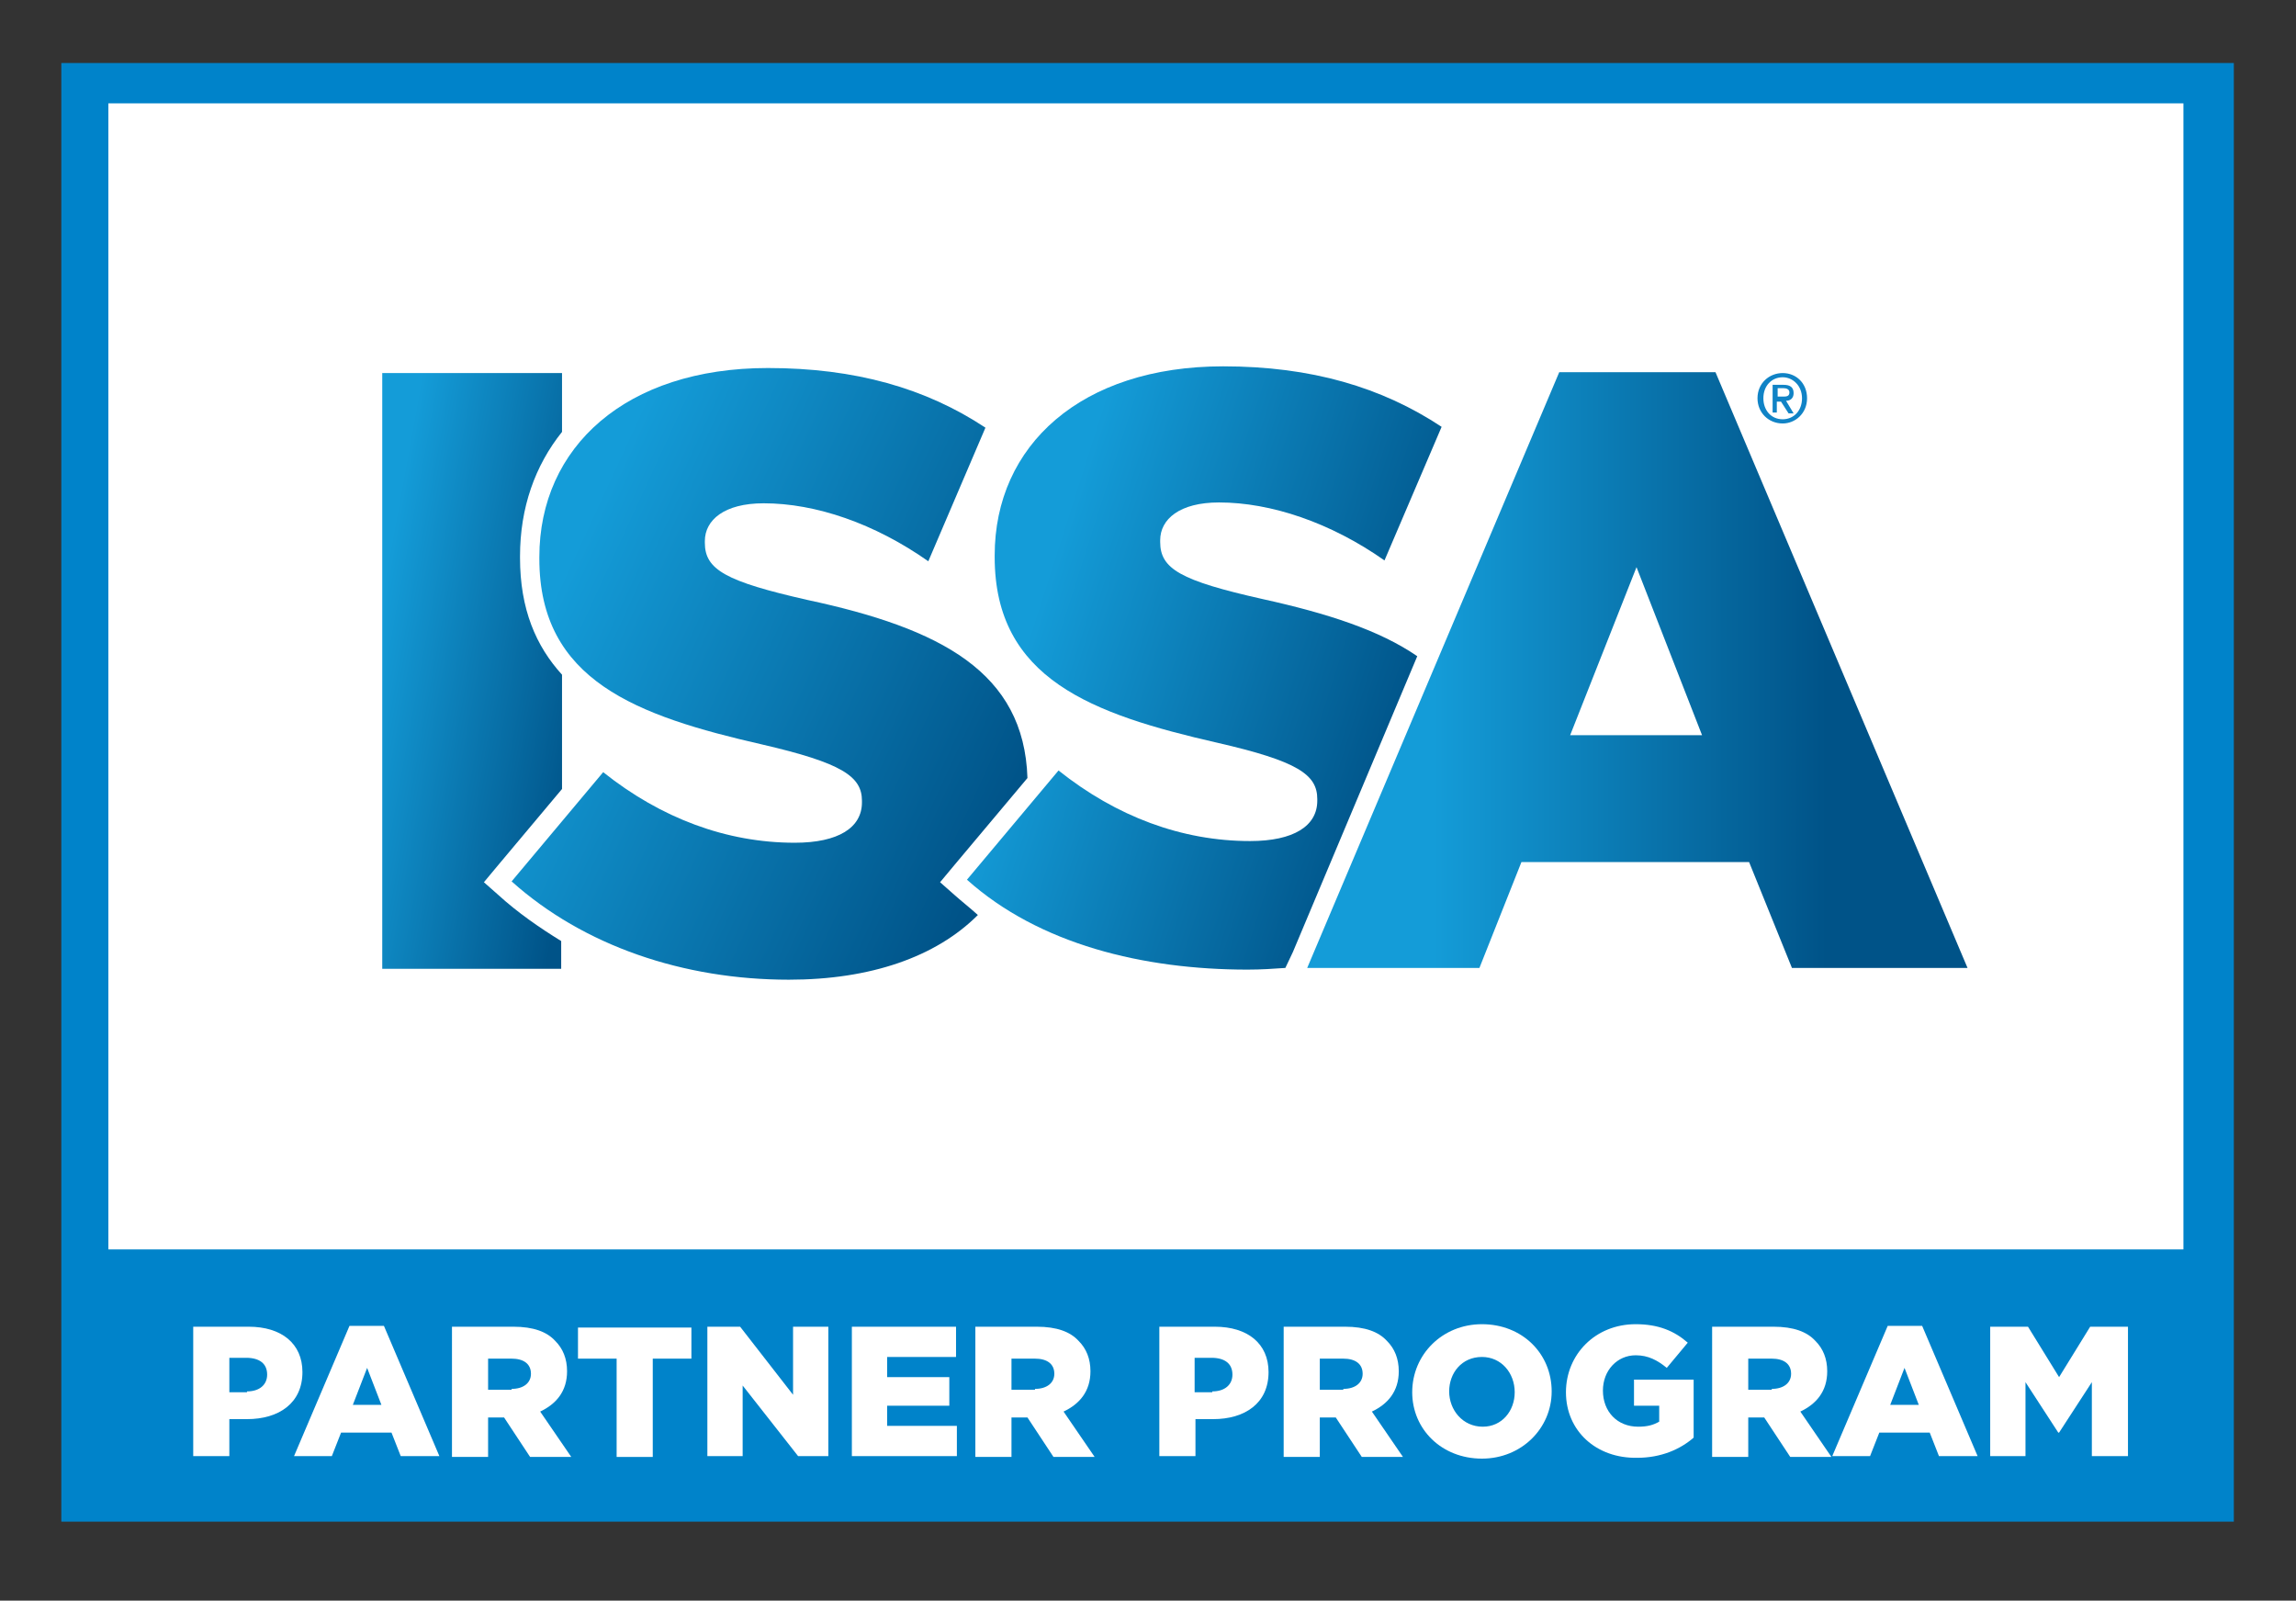 <?xml version="1.0" encoding="utf-8"?>
<!-- Generator: Adobe Illustrator 22.0.1, SVG Export Plug-In . SVG Version: 6.00 Build 0)  -->
<svg version="1.1" id="Layer_1" xmlns="http://www.w3.org/2000/svg" xmlns:xlink="http://www.w3.org/1999/xlink" x="0px" y="0px"
	 viewBox="0 0 273.3 190.5" style="enable-background:new 0 0 273.3 190.5;" xml:space="preserve">
<rect x="0" y="0" width="273.3" height="190.5" fill="#333333" stroke="none"/>
<style type="text/css">
	.st0{fill:#0083CA;}
	.st1{fill:#FFFFFF;}
	.st2{fill:url(#SVGID_1_);}
	.st3{fill:url(#SVGID_2_);}
	.st4{fill:url(#SVGID_3_);}
	.st5{fill:url(#SVGID_4_);}
	.st6{fill:#1083C6;}
</style>
<rect x="7.3" y="7.5" class="st0" width="258.6" height="173.6"/>
<rect x="12.9" y="12.3" class="st1" width="247" height="136.4"/>
<g>
	<g>
		<g>
			<g>
				<linearGradient id="SVGID_1_" gradientUnits="userSpaceOnUse" x1="44.178" y1="77.585" x2="70.998" y2="82.461">
					<stop  offset="0" style="stop-color:#149CD8"/>
					<stop  offset="1" style="stop-color:#005388"/>
				</linearGradient>
				<path class="st2" d="M59.3,106.5l-1.7-1.5l1.5-1.8l7.8-9.3V80.3c-3.1-3.4-5-7.8-5-13.9v-0.2c0-5.8,1.8-10.8,5-14.8v-7H45.5v70.9
					h21.3v-3.3C64.2,110.4,61.6,108.6,59.3,106.5z"/>
			</g>
			<g>
				<linearGradient id="SVGID_2_" gradientUnits="userSpaceOnUse" x1="67.084" y1="68.365" x2="121.538" y2="93.461">
					<stop  offset="0" style="stop-color:#149CD8"/>
					<stop  offset="1" style="stop-color:#005388"/>
				</linearGradient>
				<path class="st3" d="M113.6,106.5l-1.7-1.5l1.5-1.8l8.9-10.6C121.9,80,112,74.8,96.1,71.4c-9.7-2.2-12.2-3.6-12.2-6.8v-0.2
					c0-2.5,2.3-4.5,7-4.5c6.2,0,13.2,2.4,19.6,6.9l6.8-15.9c-7.1-4.7-15.5-7.1-25.9-7.1c-16.9,0-27.2,9.4-27.2,22.5v0.2
					c0,14.5,11.6,18.7,26.5,22.1c9.5,2.2,11.9,3.8,11.9,6.7v0.2c0,3-2.8,4.8-8,4.8c-8.1,0-15.9-2.9-22.8-8.4l-10.9,13
					c8.6,7.7,20.5,11.7,33,11.7c9.7,0,17.5-2.7,22.5-7.7C115.4,108,114.5,107.3,113.6,106.5z"/>
			</g>
			<g>
				<linearGradient id="SVGID_3_" gradientUnits="userSpaceOnUse" x1="170.664" y1="79.778" x2="217.388" y2="79.778">
					<stop  offset="0" style="stop-color:#149CD8"/>
					<stop  offset="1" style="stop-color:#005388"/>
				</linearGradient>
				<path class="st4" d="M185.6,44.3l-30,70.9h20.5l5-12.6h27.1l5.1,12.6h20.9l-30-70.9H185.6z M186.9,87.5l7.9-20l7.8,20H186.9z"/>
			</g>
			<g>
				<linearGradient id="SVGID_4_" gradientUnits="userSpaceOnUse" x1="123.458" y1="72.275" x2="167.968" y2="86.48">
					<stop  offset="0" style="stop-color:#149CD8"/>
					<stop  offset="1" style="stop-color:#005388"/>
				</linearGradient>
				<path class="st5" d="M153.9,113.3l14.8-35.2c-4.5-3.1-10.7-5.1-18.4-6.8c-9.8-2.2-12.2-3.6-12.2-6.8v-0.2c0-2.5,2.3-4.5,7-4.5
					c6.2,0,13.3,2.4,19.7,6.9l6.8-15.9c-7.1-4.7-15.5-7.2-26-7.2c-16.9,0-27.2,9.4-27.2,22.5v0.2c0,14.5,11.6,18.7,26.5,22.1
					c9.6,2.2,11.9,3.8,11.9,6.7v0.2c0,3-2.8,4.8-8,4.8c-8.1,0-15.9-2.9-22.8-8.4l-10.9,13c8.6,7.7,21,10.7,33.4,10.7
					c1.6,0,3.1-0.1,4.5-0.2L153.9,113.3z"/>
			</g>
		</g>
	</g>
	<g>
		<path class="st6" d="M212.2,50.4c-1.7,0-3-1.3-3-3c0-1.8,1.4-3,3-3c1.6,0,2.9,1.2,2.9,3C215.1,49.2,213.7,50.4,212.2,50.4z
			 M212.2,44.9c-1.3,0-2.3,1-2.3,2.5c0,1.4,0.9,2.5,2.3,2.5c1.3,0,2.3-1,2.3-2.5C214.5,45.9,213.4,44.9,212.2,44.9z M211.6,49.1H211
			v-3.3h1.3c0.8,0,1.2,0.3,1.2,1c0,0.6-0.4,0.9-0.9,0.9l0.9,1.5h-0.6l-0.9-1.4h-0.5V49.1z M212.2,47.2c0.4,0,0.8,0,0.8-0.5
			c0-0.4-0.4-0.5-0.7-0.5h-0.7v1H212.2z"/>
	</g>
</g>
<g>
	<path class="st1" d="M23,157.9h6.6c3.9,0,6.4,2,6.4,5.4v0c0,3.7-2.8,5.6-6.6,5.6h-2.1v4.4H23V157.9z M29.4,165.6
		c1.5,0,2.4-0.8,2.4-2v0c0-1.3-0.9-2-2.5-2h-2v4.1H29.4z"/>
	<path class="st1" d="M41.6,157.8h4.1l6.6,15.5h-4.6l-1.1-2.8h-6l-1.1,2.8h-4.5L41.6,157.8z M45.4,167.2l-1.7-4.4l-1.7,4.4H45.4z"/>
	<path class="st1" d="M53.8,157.9h7.3c2.4,0,4,0.6,5,1.7c0.9,0.9,1.4,2.1,1.4,3.6v0c0,2.4-1.3,3.9-3.2,4.8l3.7,5.4h-4.9l-3.1-4.7
		h-1.9v4.7h-4.3V157.9z M60.9,165.3c1.4,0,2.3-0.7,2.3-1.8v0c0-1.2-0.9-1.8-2.3-1.8h-2.8v3.7H60.9z"/>
	<path class="st1" d="M73.4,161.7h-4.6v-3.7h13.5v3.7h-4.6v11.7h-4.3V161.7z"/>
	<path class="st1" d="M84.1,157.9h4l6.3,8.1v-8.1h4.2v15.4H95l-6.6-8.4v8.4h-4.2V157.9z"/>
	<path class="st1" d="M101.4,157.9h12.4v3.6h-8.2v2.4h7.4v3.4h-7.4v2.4h8.3v3.6h-12.5V157.9z"/>
	<path class="st1" d="M116.1,157.9h7.3c2.4,0,4,0.6,5,1.7c0.9,0.9,1.4,2.1,1.4,3.6v0c0,2.4-1.3,3.9-3.2,4.8l3.7,5.4h-4.9l-3.1-4.7
		h-1.9v4.7h-4.3V157.9z M123.2,165.3c1.4,0,2.3-0.7,2.3-1.8v0c0-1.2-0.9-1.8-2.3-1.8h-2.8v3.7H123.2z"/>
	<path class="st1" d="M138,157.9h6.6c3.9,0,6.4,2,6.4,5.4v0c0,3.7-2.8,5.6-6.6,5.6h-2.1v4.4H138V157.9z M144.3,165.6
		c1.5,0,2.4-0.8,2.4-2v0c0-1.3-0.9-2-2.5-2h-2v4.1H144.3z"/>
	<path class="st1" d="M152.8,157.9h7.3c2.4,0,4,0.6,5,1.7c0.9,0.9,1.4,2.1,1.4,3.6v0c0,2.4-1.3,3.9-3.2,4.8l3.7,5.4h-4.9l-3.1-4.7
		h-1.9v4.7h-4.3V157.9z M159.9,165.3c1.4,0,2.3-0.7,2.3-1.8v0c0-1.2-0.9-1.8-2.3-1.8h-2.8v3.7H159.9z"/>
	<path class="st1" d="M168.1,165.7L168.1,165.7c0-4.5,3.6-8.1,8.3-8.1c4.8,0,8.3,3.5,8.3,8v0c0,4.4-3.6,8-8.3,8
		C171.6,173.6,168.1,170.1,168.1,165.7z M180.3,165.7L180.3,165.7c0-2.3-1.6-4.2-3.9-4.2c-2.4,0-3.9,1.9-3.9,4.1v0
		c0,2.2,1.6,4.2,4,4.2C178.8,169.8,180.3,167.9,180.3,165.7z"/>
	<path class="st1" d="M186.4,165.7L186.4,165.7c0-4.5,3.5-8.1,8.3-8.1c2.7,0,4.6,0.8,6.2,2.2l-2.5,3c-1.1-0.9-2.2-1.5-3.7-1.5
		c-2.2,0-3.9,1.8-3.9,4.2v0c0,2.5,1.7,4.3,4.2,4.3c1.1,0,1.8-0.2,2.5-0.6v-1.9h-3v-3.1h7.1v6.9c-1.6,1.4-3.9,2.4-6.7,2.4
		C190,173.6,186.4,170.3,186.4,165.7z"/>
	<path class="st1" d="M203.8,157.9h7.3c2.4,0,4,0.6,5,1.7c0.9,0.9,1.4,2.1,1.4,3.6v0c0,2.4-1.3,3.9-3.2,4.8l3.7,5.4h-4.9l-3.1-4.7
		h-1.9v4.7h-4.3V157.9z M210.9,165.3c1.4,0,2.3-0.7,2.3-1.8v0c0-1.2-0.9-1.8-2.3-1.8h-2.8v3.7H210.9z"/>
	<path class="st1" d="M224.7,157.8h4.1l6.6,15.5h-4.6l-1.1-2.8h-6l-1.1,2.8h-4.5L224.7,157.8z M228.4,167.2l-1.7-4.4l-1.7,4.4H228.4
		z"/>
	<path class="st1" d="M236.9,157.9h4.5l3.7,6l3.7-6h4.5v15.4H249v-8.8l-3.9,6H245l-3.9-6v8.8h-4.2V157.9z"/>
</g>
</svg>
